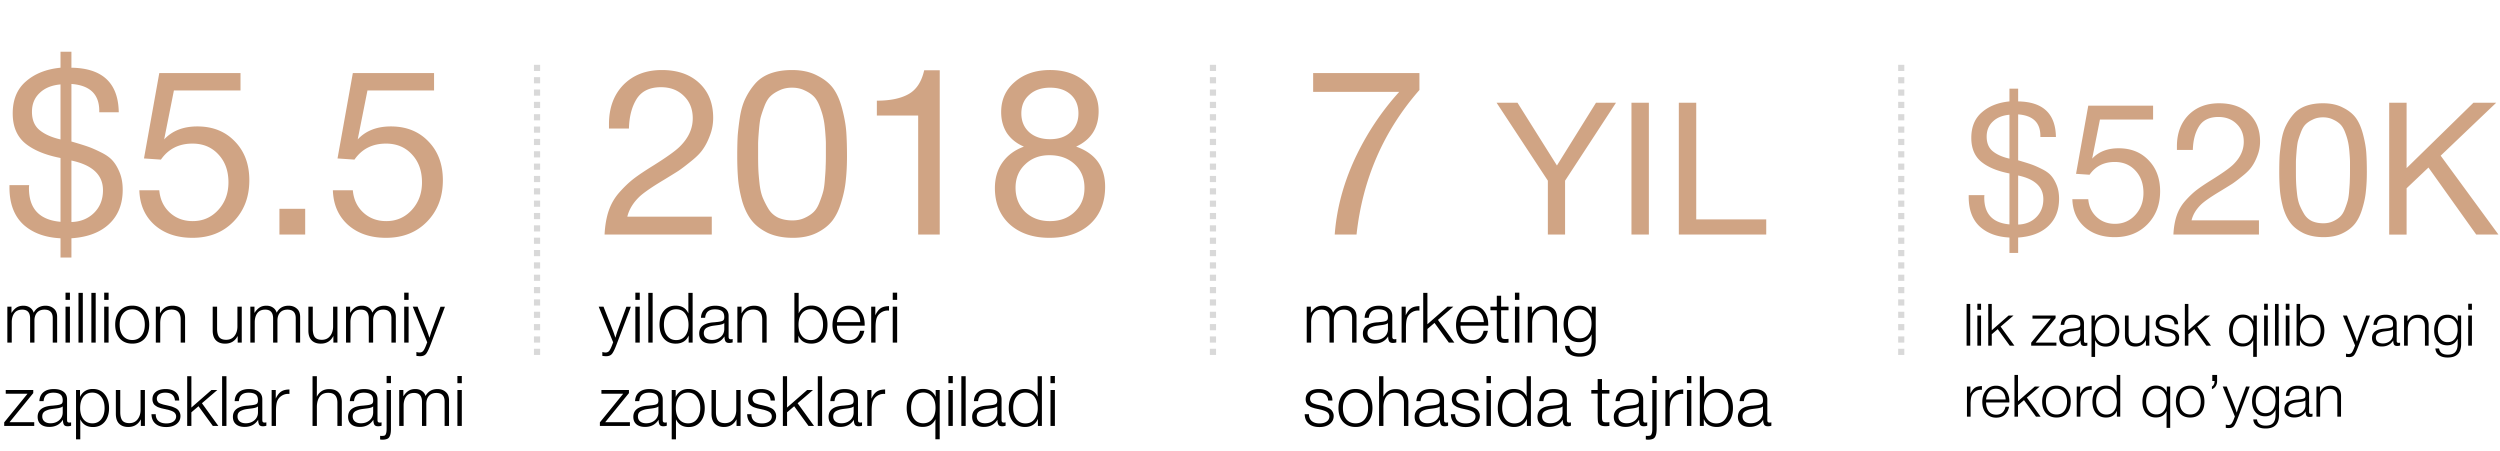 <?xml version="1.0" encoding="UTF-8"?> <svg xmlns="http://www.w3.org/2000/svg" width="810" height="146" fill="none"> <path d="M3.715 99.37v2.036c.498-.784 1.049-1.373 1.652-1.765.603-.392 1.343-.588 2.218-.588.844 0 1.553.204 2.126.61.589.393.989.944 1.2 1.653.8-1.509 2.089-2.263 3.869-2.263 1.056 0 1.938.31 2.647.928.724.603 1.086 1.508 1.086 2.715V111h-1.425v-7.919c0-1.841-.898-2.761-2.693-2.761-1.025 0-1.825.324-2.398.973-.558.634-.837 1.493-.837 2.579V111H9.757v-7.806c0-1.916-.853-2.874-2.557-2.874-1.132 0-1.984.377-2.557 1.131-.558.755-.837 1.735-.837 2.942V111H2.38V99.37h1.335Zm18.94-4.548v2.33h-1.426v-2.33h1.425Zm0 4.548V111h-1.426V99.37h1.425Zm4.176-4.48V111h-1.403V94.89h1.403Zm4.176 0V111h-1.403V94.89h1.403Zm4.176-.068v2.33h-1.425v-2.33h1.425Zm0 4.548V111h-1.425V99.37h1.425Zm7.684-.34c1.674 0 3.002.558 3.982 1.675.996 1.116 1.494 2.624 1.494 4.525 0 1.886-.49 3.379-1.471 4.48-.98 1.086-2.316 1.629-4.005 1.629-1.69 0-3.04-.55-4.05-1.651-.996-1.117-1.494-2.618-1.494-4.503 0-1.871.498-3.364 1.493-4.48 1.011-1.117 2.361-1.675 4.05-1.675Zm2.941 2.557c-.739-.905-1.727-1.358-2.964-1.358-1.237 0-2.225.453-2.964 1.358-.74.89-1.109 2.089-1.109 3.598 0 1.538.362 2.753 1.086 3.643.74.89 1.75 1.335 3.032 1.335 1.237 0 2.218-.445 2.942-1.335.724-.89 1.086-2.097 1.086-3.621 0-1.523-.37-2.73-1.109-3.62Zm6.011-2.217v2.194c.483-.859 1.041-1.493 1.675-1.9.648-.407 1.463-.611 2.444-.611 1.206 0 2.18.332 2.918.995.74.664 1.11 1.675 1.11 3.033V111H58.54v-7.467c0-2.157-.988-3.236-2.964-3.236-1.117 0-2.007.377-2.67 1.132-.664.739-.996 1.833-.996 3.281V111h-1.425V99.37h1.334Zm26.507 0V111h-1.313v-2.15c-.86 1.66-2.225 2.489-4.095 2.489-1.237 0-2.218-.354-2.942-1.063-.709-.724-1.063-1.78-1.063-3.168V99.37h1.425v7.127c0 1.207.219 2.112.656 2.715.453.589 1.215.883 2.286.883 1.131 0 2.021-.407 2.67-1.222.648-.83.973-1.855.973-3.077V99.37h1.403Zm4.12 0v2.036c.498-.784 1.049-1.373 1.652-1.765.603-.392 1.343-.588 2.217-.588.845 0 1.554.204 2.127.61.589.393.988.944 1.2 1.653.8-1.509 2.089-2.263 3.869-2.263 1.056 0 1.938.31 2.647.928.724.603 1.086 1.508 1.086 2.715V111H95.82v-7.919c0-1.841-.898-2.761-2.693-2.761-1.026 0-1.825.324-2.398.973-.558.634-.837 1.493-.837 2.579V111h-1.403v-7.806c0-1.916-.853-2.874-2.557-2.874-1.132 0-1.984.377-2.557 1.131-.558.755-.837 1.735-.837 2.942V111H81.11V99.37h1.335Zm26.881 0V111h-1.312v-2.15c-.86 1.66-2.225 2.489-4.095 2.489-1.237 0-2.218-.354-2.942-1.063-.709-.724-1.063-1.78-1.063-3.168V99.37h1.425v7.127c0 1.207.219 2.112.656 2.715.453.589 1.215.883 2.286.883 1.131 0 2.021-.407 2.67-1.222.648-.83.973-1.855.973-3.077V99.37h1.402Zm4.121 0v2.036c.498-.784 1.048-1.373 1.652-1.765.603-.392 1.342-.588 2.217-.588.845 0 1.554.204 2.127.61.589.393.988.944 1.199 1.653.8-1.509 2.09-2.263 3.87-2.263 1.056 0 1.938.31 2.647.928.724.603 1.086 1.508 1.086 2.715V111h-1.425v-7.919c0-1.841-.898-2.761-2.693-2.761-1.026 0-1.825.324-2.398.973-.559.634-.838 1.493-.838 2.579V111h-1.403v-7.806c0-1.916-.852-2.874-2.556-2.874-1.132 0-1.984.377-2.557 1.131-.558.755-.837 1.735-.837 2.942V111h-1.426V99.37h1.335Zm18.939-4.548v2.33h-1.425v-2.33h1.425Zm0 4.548V111h-1.425V99.37h1.425Zm11.779 0-4.571 12.06c-.573 1.539-1.071 2.587-1.493 3.145-.422.558-1.071.837-1.946.837-.377 0-.792-.037-1.244-.113v-1.244c.422.105.761.158 1.018.158.573 0 1.003-.211 1.29-.634.301-.422.641-1.153 1.018-2.194a.688.688 0 0 1 .045-.136.242.242 0 0 0 .045-.091l.046-.135a.904.904 0 0 0 .045-.114l-4.684-11.54h1.561l3.145 8.011c.121.316.355 1.003.702 2.059.392-1.282.626-2.022.701-2.218l2.874-7.851h1.448Zm-133.391 27v.995l-7.693 9.436h8.01V138h-9.73v-1.154l7.557-9.277H1.86v-1.199h8.916Zm12.261 10.476v1.086a3.414 3.414 0 0 1-1.131.181c-.619 0-1.026-.188-1.222-.566-.196-.377-.294-.897-.294-1.561-.98 1.554-2.444 2.331-4.39 2.331-1.191 0-2.127-.287-2.805-.86-.664-.573-.996-1.373-.996-2.399 0-2.096 1.44-3.296 4.322-3.597.15-.015.362-.03.633-.045.272-.031.468-.053.589-.068.135-.015.301-.031.497-.046.212-.03.362-.052.453-.068.105-.015.226-.037.362-.067.15-.031.264-.061.34-.091l.27-.09a4.21 4.21 0 0 0 .25-.136c.271-.181.407-.551.407-1.109 0-.92-.256-1.569-.77-1.946-.512-.377-1.266-.566-2.262-.566-.98 0-1.735.227-2.263.679-.512.438-.814 1.124-.905 2.059h-1.357c.06-1.252.497-2.217 1.312-2.896.815-.679 1.938-1.018 3.372-1.018 1.327 0 2.368.286 3.122.86.77.573 1.154 1.403 1.154 2.489v6.335c0 .302.008.521.023.656a.689.689 0 0 0 .18.363c.121.105.31.158.566.158.196 0 .377-.023.543-.068Zm-2.715-5.182c-.136.151-.362.279-.679.385a7.49 7.49 0 0 1-.837.204c-.256.045-.694.105-1.312.181-.151.015-.264.03-.34.045-.482.06-.882.128-1.199.204a6.634 6.634 0 0 0-1.063.384 1.987 1.987 0 0 0-.905.724c-.197.302-.295.679-.295 1.132 0 .679.242 1.222.724 1.629.483.392 1.132.588 1.946.588 1.101 0 2.037-.324 2.806-.973.77-.664 1.154-1.531 1.154-2.602v-1.901Zm5.602-5.294v2.24c.844-1.72 2.232-2.58 4.163-2.58 1.584 0 2.851.566 3.801 1.697.966 1.132 1.448 2.633 1.448 4.503 0 1.84-.475 3.326-1.425 4.458-.95 1.116-2.21 1.674-3.779 1.674-1.96 0-3.334-.837-4.118-2.512v6.494h-1.38V126.37h1.29Zm6.878 2.217c-.709-.92-1.674-1.38-2.896-1.38s-2.187.445-2.896 1.335c-.694.89-1.041 2.112-1.041 3.665 0 1.524.354 2.731 1.063 3.621.724.89 1.697 1.335 2.92 1.335 1.19 0 2.141-.445 2.85-1.335.724-.905 1.086-2.105 1.086-3.598 0-1.523-.362-2.738-1.086-3.643Zm14.147-2.217V138h-1.312v-2.15c-.86 1.66-2.225 2.489-4.096 2.489-1.237 0-2.217-.354-2.941-1.063-.71-.724-1.064-1.78-1.064-3.168v-7.738h1.426v7.127c0 1.207.218 2.112.656 2.715.453.589 1.214.883 2.285.883 1.132 0 2.022-.407 2.67-1.222.649-.83.973-1.855.973-3.077v-6.426h1.403Zm11.112 3.394h-1.38c-.136-1.69-1.184-2.535-3.145-2.535-.83 0-1.493.174-1.991.521-.483.347-.724.814-.724 1.403 0 .286.053.535.158.746.106.212.227.385.362.521.136.121.37.241.702.362.347.121.64.219.882.294.257.06.664.151 1.222.272.498.12.898.218 1.2.294.3.075.67.211 1.108.407.453.181.807.385 1.063.611.257.211.476.505.657.882.196.362.294.777.294 1.245 0 1.071-.43 1.938-1.29 2.602-.845.649-1.953.973-3.326.973-1.493 0-2.655-.362-3.485-1.086-.83-.724-1.26-1.75-1.29-3.077h1.38c0 .965.303 1.704.906 2.217.603.513 1.448.769 2.534.769.95 0 1.712-.203 2.285-.611.589-.422.883-.972.883-1.651 0-.362-.098-.679-.294-.951a1.815 1.815 0 0 0-.747-.633 5.053 5.053 0 0 0-.95-.385 8.289 8.289 0 0 0-.973-.271 1.425 1.425 0 0 1-.227-.046c-.105-.03-.346-.083-.724-.158a23.189 23.189 0 0 0-.791-.181c-.151-.045-.393-.121-.725-.226-.331-.106-.573-.204-.724-.294-.15-.091-.347-.219-.588-.385-.226-.166-.4-.34-.52-.521a4.832 4.832 0 0 1-.295-.678 3.047 3.047 0 0 1-.113-.86c0-1.011.377-1.81 1.132-2.399.769-.588 1.817-.882 3.145-.882 1.327 0 2.39.317 3.19.95.8.634 1.2 1.554 1.2 2.761Zm12.342-3.394-4.978 4.276L70.742 138h-1.788l-4.638-6.381-2.308 1.969V138H60.65v-16.111h1.358v10.16l6.494-5.679h1.9Zm2.965-4.481V138h-1.403v-16.111h1.403Zm12.932 14.957v1.086a3.413 3.413 0 0 1-1.13.181c-.62 0-1.027-.188-1.223-.566-.196-.377-.294-.897-.294-1.561-.98 1.554-2.444 2.331-4.39 2.331-1.191 0-2.127-.287-2.805-.86-.664-.573-.996-1.373-.996-2.399 0-2.096 1.44-3.296 4.322-3.597.15-.015.362-.03.633-.045.272-.031.468-.053.589-.068.136-.015.302-.031.498-.046.21-.03.362-.052.452-.068.106-.015.226-.037.362-.067a2.17 2.17 0 0 0 .34-.091l.271-.09a4.21 4.21 0 0 0 .249-.136c.271-.181.407-.551.407-1.109 0-.92-.256-1.569-.77-1.946-.512-.377-1.266-.566-2.262-.566-.98 0-1.735.227-2.263.679-.512.438-.814 1.124-.905 2.059h-1.357c.06-1.252.498-2.217 1.312-2.896.815-.679 1.939-1.018 3.372-1.018 1.327 0 2.368.286 3.122.86.77.573 1.154 1.403 1.154 2.489v6.335c0 .302.008.521.023.656a.689.689 0 0 0 .18.363c.121.105.31.158.567.158.196 0 .377-.023.542-.068Zm-2.715-5.182c-.136.151-.362.279-.678.385a7.49 7.49 0 0 1-.838.204c-.256.045-.694.105-1.312.181-.151.015-.264.03-.34.045-.482.06-.882.128-1.199.204a6.63 6.63 0 0 0-1.063.384 1.987 1.987 0 0 0-.905.724c-.196.302-.294.679-.294 1.132 0 .679.24 1.222.724 1.629.482.392 1.13.588 1.945.588 1.102 0 2.037-.324 2.806-.973.77-.664 1.154-1.531 1.154-2.602v-1.901Zm10.195-5.475v1.448h-.226a.978.978 0 0 0-.159-.023c-.875 0-1.659.257-2.353.769a3.559 3.559 0 0 0-1.358 1.992c-.18.709-.271 1.667-.271 2.873V138h-1.403v-11.63h1.335v2.783c.498-1.071 1.071-1.825 1.72-2.263.648-.452 1.554-.686 2.715-.701Zm8.887-4.3c0 3.862-.008 6.087-.023 6.675.83-1.659 2.172-2.489 4.028-2.489 1.342 0 2.353.37 3.032 1.109.694.724 1.041 1.765 1.041 3.123V138h-1.426v-7.512c0-2.142-.995-3.213-2.987-3.213-1.252 0-2.179.43-2.783 1.289-.588.845-.882 1.946-.882 3.304V138h-1.403v-16.111h1.403Zm20.955 14.957v1.086a3.413 3.413 0 0 1-1.131.181c-.619 0-1.026-.188-1.222-.566-.196-.377-.294-.897-.294-1.561-.981 1.554-2.444 2.331-4.39 2.331-1.192 0-2.127-.287-2.806-.86-.663-.573-.995-1.373-.995-2.399 0-2.096 1.44-3.296 4.321-3.597.151-.015.362-.03.634-.045.272-.031.468-.053.588-.068.136-.015.302-.031.498-.046.211-.03.362-.052.453-.068a4.94 4.94 0 0 0 .362-.067c.151-.031.264-.061.339-.091l.272-.09c.09-.046.173-.091.248-.136.272-.181.408-.551.408-1.109 0-.92-.257-1.569-.77-1.946-.512-.377-1.267-.566-2.262-.566-.981 0-1.735.227-2.263.679-.513.438-.815 1.124-.905 2.059h-1.358c.061-1.252.498-2.217 1.313-2.896.814-.679 1.938-1.018 3.371-1.018 1.328 0 2.368.286 3.123.86.769.573 1.154 1.403 1.154 2.489v6.335c0 .302.007.521.022.656a.692.692 0 0 0 .181.363c.121.105.31.158.566.158.196 0 .377-.023.543-.068Zm-2.715-5.182c-.136.151-.362.279-.679.385a7.525 7.525 0 0 1-.837.204c-.257.045-.694.105-1.313.181-.15.015-.264.03-.339.045-.483.06-.882.128-1.199.204a6.651 6.651 0 0 0-1.064.384 1.986 1.986 0 0 0-.905.724c-.196.302-.294.679-.294 1.132 0 .679.241 1.222.724 1.629.483.392 1.131.588 1.946.588 1.101 0 2.036-.324 2.806-.973.769-.664 1.154-1.531 1.154-2.602v-1.901Zm5.76-5.294v12.399c0 .649-.031 1.162-.091 1.539a3.359 3.359 0 0 1-.339 1.109 1.445 1.445 0 0 1-.837.792c-.393.166-.906.249-1.539.249-.151 0-.385-.023-.702-.068v-1.177c.166.015.347.023.543.023.408 0 .702-.038.883-.113.196-.061.354-.264.475-.611.136-.347.204-.883.204-1.607V126.37h1.403Zm0-4.571v2.331h-1.403v-2.331h1.403Zm4.018 4.571v2.036c.497-.784 1.048-1.373 1.651-1.765.604-.392 1.343-.588 2.218-.588.845 0 1.554.204 2.127.611.588.392.988.943 1.199 1.652.799-1.509 2.089-2.263 3.869-2.263 1.056 0 1.939.309 2.648.928.724.603 1.086 1.508 1.086 2.715V138h-1.426v-7.919c0-1.841-.897-2.761-2.692-2.761-1.026 0-1.826.324-2.399.973-.558.634-.837 1.493-.837 2.579V138h-1.403v-7.806c0-1.916-.852-2.874-2.557-2.874-1.131 0-1.984.377-2.557 1.131-.558.755-.837 1.735-.837 2.942V138h-1.425v-11.63h1.335Zm18.939-4.548v2.33h-1.426v-2.33h1.426Zm0 4.548V138h-1.426v-11.63h1.426ZM204.408 99.37l-4.57 12.06c-.573 1.539-1.071 2.587-1.494 3.145-.422.558-1.071.837-1.946.837-.377 0-.791-.037-1.244-.113v-1.244c.422.105.762.158 1.018.158.573 0 1.003-.211 1.29-.634.302-.422.641-1.153 1.018-2.194a.688.688 0 0 1 .045-.136.227.227 0 0 0 .046-.091l.045-.135a.904.904 0 0 0 .045-.114l-4.684-11.54h1.562l3.145 8.011c.12.316.354 1.003.701 2.059.392-1.282.626-2.022.702-2.218l2.873-7.851h1.448Zm2.872-4.548v2.33h-1.426v-2.33h1.426Zm0 4.548V111h-1.426V99.37h1.426Zm4.176-4.48V111h-1.403V94.89h1.403Zm12.956 0V111h-1.29v-2.285c-.347.859-.89 1.516-1.629 1.968-.724.438-1.577.656-2.557.656-1.614 0-2.896-.55-3.847-1.651-.935-1.117-1.403-2.618-1.403-4.503 0-1.871.468-3.364 1.403-4.48.951-1.117 2.218-1.675 3.802-1.675 2.021 0 3.401.837 4.14 2.512v-6.653h1.381Zm-5.363 5.317c-1.192 0-2.15.452-2.874 1.357-.709.89-1.063 2.09-1.063 3.598 0 1.539.354 2.761 1.063 3.666.724.905 1.69 1.357 2.897 1.357 1.237 0 2.209-.445 2.918-1.335.725-.89 1.087-2.111 1.087-3.665 0-1.388-.34-2.565-1.019-3.53-.678-.965-1.682-1.448-3.009-1.448Zm18.333 9.639v1.086a3.413 3.413 0 0 1-1.131.181c-.619 0-1.026-.188-1.222-.566-.196-.377-.295-.897-.295-1.561-.98 1.554-2.443 2.331-4.389 2.331-1.192 0-2.127-.287-2.806-.86-.664-.573-.996-1.373-.996-2.399 0-2.096 1.441-3.296 4.322-3.597.151-.015.362-.03.634-.045.271-.031.467-.053.588-.068.136-.015.302-.031.498-.046.211-.03.362-.052.452-.068.106-.015.227-.037.362-.067.151-.031.264-.061.34-.091l.271-.09c.091-.046.174-.091.249-.136.272-.181.408-.551.408-1.109 0-.92-.257-1.569-.77-1.946s-1.267-.566-2.262-.566c-.981 0-1.735.227-2.263.679-.513.438-.815 1.124-.905 2.059h-1.358c.06-1.252.498-2.217 1.313-2.896.814-.679 1.938-1.018 3.371-1.018 1.327 0 2.368.287 3.123.86.769.573 1.154 1.403 1.154 2.489v6.335c0 .302.007.521.022.656a.692.692 0 0 0 .181.363c.121.105.309.158.566.158.196 0 .377-.023.543-.068Zm-2.715-5.182c-.136.151-.362.279-.679.385a7.525 7.525 0 0 1-.837.204c-.257.045-.694.105-1.313.181-.151.015-.264.03-.339.045-.483.06-.883.128-1.199.204a6.617 6.617 0 0 0-1.064.384 1.986 1.986 0 0 0-.905.724c-.196.302-.294.679-.294 1.132 0 .679.241 1.222.724 1.629.483.392 1.131.588 1.946.588 1.101 0 2.036-.324 2.806-.973.769-.664 1.154-1.531 1.154-2.602v-1.901Zm5.578-5.294v2.194c.483-.859 1.041-1.493 1.675-1.9.648-.407 1.463-.611 2.444-.611 1.206 0 2.179.332 2.918.995.74.664 1.109 1.675 1.109 3.033V111h-1.425v-7.467c0-2.157-.988-3.236-2.964-3.236-1.117 0-2.007.377-2.67 1.132-.664.739-.996 1.833-.996 3.281V111h-1.426V99.37h1.335Zm18.519-4.48v6.674c.347-.814.883-1.44 1.607-1.878.739-.452 1.584-.678 2.534-.678 1.584 0 2.843.558 3.779 1.674.95 1.116 1.425 2.61 1.425 4.48 0 1.901-.475 3.409-1.425 4.526-.951 1.101-2.233 1.651-3.847 1.651-.996 0-1.855-.218-2.579-.656-.725-.452-1.252-1.101-1.584-1.946V111h-1.29V94.89h1.38Zm3.937 5.317c-1.222 0-2.195.452-2.919 1.357-.709.89-1.063 2.097-1.063 3.621 0 1.523.362 2.738 1.086 3.643.724.905 1.697 1.357 2.919 1.357 1.192 0 2.142-.452 2.851-1.357.724-.905 1.086-2.12 1.086-3.643 0-1.524-.362-2.731-1.086-3.621-.709-.905-1.667-1.357-2.874-1.357Zm17.338 6.969c-.257 1.312-.815 2.346-1.675 3.1-.86.739-1.961 1.109-3.303 1.109-1.614 0-2.912-.551-3.892-1.652-.966-1.101-1.448-2.572-1.448-4.412 0-1.841.49-3.342 1.47-4.503.996-1.177 2.278-1.765 3.847-1.765 1.644 0 2.904.58 3.779 1.742.89 1.162 1.335 2.602 1.335 4.322v.407h-8.983c0 1.343.324 2.467.973 3.372.663.89 1.652 1.335 2.964 1.335 1.916 0 3.1-1.019 3.552-3.055h1.381Zm-1.313-2.806c-.075-1.297-.445-2.308-1.108-3.032-.664-.739-1.539-1.109-2.625-1.109-1.177 0-2.074.385-2.693 1.154-.603.77-.98 1.765-1.131 2.987h7.557Zm9.313-5.181v1.448h-.227a.97.97 0 0 0-.158-.023c-.875 0-1.659.257-2.353.769a3.557 3.557 0 0 0-1.358 1.992c-.181.709-.271 1.667-.271 2.873V111h-1.403V99.37h1.335v2.783c.497-1.071 1.071-1.825 1.719-2.263.649-.453 1.554-.686 2.716-.701Zm2.634-4.367v2.33h-1.425v-2.33h1.425Zm0 4.548V111h-1.425V99.37h1.425Zm-86.898 27v.995l-7.693 9.436h8.01V138h-9.73v-1.154l7.557-9.277h-7.059v-1.199h8.915Zm12.261 10.476v1.086a3.413 3.413 0 0 1-1.131.181c-.618 0-1.026-.188-1.222-.566-.196-.377-.294-.897-.294-1.561-.981 1.554-2.444 2.331-4.39 2.331-1.191 0-2.127-.287-2.805-.86-.664-.573-.996-1.373-.996-2.399 0-2.096 1.441-3.296 4.322-3.597.151-.015.362-.03.633-.045.272-.031.468-.053.589-.068.135-.015.301-.031.497-.046.212-.03.362-.052.453-.068.106-.015.226-.037.362-.067.151-.031.264-.061.339-.091l.272-.09c.09-.046.173-.091.249-.136.271-.181.407-.551.407-1.109 0-.92-.256-1.569-.769-1.946s-1.267-.566-2.263-.566c-.98 0-1.735.227-2.263.679-.513.438-.814 1.124-.905 2.059h-1.357c.06-1.252.497-2.217 1.312-2.896.815-.679 1.938-1.018 3.371-1.018 1.328 0 2.369.286 3.123.86.769.573 1.154 1.403 1.154 2.489v6.335c0 .302.008.521.023.656a.685.685 0 0 0 .181.363c.12.105.309.158.565.158.196 0 .377-.023.543-.068Zm-2.715-5.182c-.136.151-.362.279-.679.385a7.42 7.42 0 0 1-.837.204 29.85 29.85 0 0 1-1.312.181 3.88 3.88 0 0 0-.34.045c-.482.06-.882.128-1.199.204a6.61 6.61 0 0 0-1.063.384 1.981 1.981 0 0 0-.905.724c-.197.302-.295.679-.295 1.132 0 .679.242 1.222.724 1.629.483.392 1.132.588 1.946.588 1.102 0 2.037-.324 2.806-.973.769-.664 1.154-1.531 1.154-2.602v-1.901Zm5.602-5.294v2.24c.844-1.72 2.232-2.58 4.163-2.58 1.584 0 2.851.566 3.801 1.697.966 1.132 1.448 2.633 1.448 4.503 0 1.84-.475 3.326-1.425 4.458-.95 1.116-2.21 1.674-3.779 1.674-1.961 0-3.334-.837-4.118-2.512v6.494h-1.38V126.37h1.29Zm6.878 2.217c-.709-.92-1.674-1.38-2.896-1.38s-2.187.445-2.896 1.335c-.694.89-1.041 2.112-1.041 3.665 0 1.524.354 2.731 1.063 3.621.724.89 1.697 1.335 2.919 1.335 1.192 0 2.142-.445 2.851-1.335.724-.905 1.086-2.105 1.086-3.598 0-1.523-.362-2.738-1.086-3.643Zm14.147-2.217V138h-1.312v-2.15c-.86 1.66-2.225 2.489-4.096 2.489-1.237 0-2.217-.354-2.941-1.063-.709-.724-1.064-1.78-1.064-3.168v-7.738h1.426v7.127c0 1.207.218 2.112.656 2.715.452.589 1.214.883 2.285.883 1.132 0 2.022-.407 2.67-1.222.649-.83.973-1.855.973-3.077v-6.426h1.403Zm11.113 3.394h-1.381c-.136-1.69-1.184-2.535-3.145-2.535-.83 0-1.493.174-1.991.521-.483.347-.724.814-.724 1.403 0 .286.053.535.158.746.106.212.226.385.362.521.136.121.37.241.702.362.347.121.641.219.882.294.257.06.664.151 1.222.272.498.12.898.218 1.199.294.302.075.672.211 1.109.407.453.181.807.385 1.063.611.257.211.476.505.657.882.196.362.294.777.294 1.245 0 1.071-.43 1.938-1.29 2.602-.845.649-1.953.973-3.326.973-1.494 0-2.655-.362-3.485-1.086-.829-.724-1.259-1.75-1.289-3.077h1.38c0 .965.301 1.704.905 2.217.603.513 1.448.769 2.534.769.95 0 1.712-.203 2.285-.611.589-.422.883-.972.883-1.651 0-.362-.098-.679-.294-.951a1.814 1.814 0 0 0-.747-.633 5.05 5.05 0 0 0-.95-.385 8.301 8.301 0 0 0-.973-.271 1.449 1.449 0 0 1-.227-.046 11.85 11.85 0 0 0-.724-.158 23.01 23.01 0 0 0-.792-.181c-.15-.045-.392-.121-.724-.226-.331-.106-.573-.204-.724-.294a12.06 12.06 0 0 1-.588-.385c-.226-.166-.4-.34-.52-.521a4.83 4.83 0 0 1-.295-.678 3.062 3.062 0 0 1-.113-.86c0-1.011.377-1.81 1.132-2.399.769-.588 1.817-.882 3.145-.882 1.327 0 2.391.317 3.19.95.8.634 1.2 1.554 1.2 2.761Zm12.341-3.394-4.978 4.276 5.318 7.354h-1.788l-4.638-6.381-2.308 1.969V138h-1.358v-16.111h1.358v10.16l6.494-5.679h1.9Zm2.965-4.481V138h-1.403v-16.111h1.403Zm12.933 14.957v1.086a3.419 3.419 0 0 1-1.132.181c-.618 0-1.026-.188-1.222-.566-.196-.377-.294-.897-.294-1.561-.98 1.554-2.444 2.331-4.39 2.331-1.191 0-2.126-.287-2.805-.86-.664-.573-.996-1.373-.996-2.399 0-2.096 1.441-3.296 4.322-3.597.151-.015.362-.03.633-.045.272-.031.468-.053.589-.068.136-.015.301-.031.498-.046.211-.03.362-.052.452-.068.106-.015.226-.037.362-.067.151-.031.264-.061.34-.091l.271-.09c.091-.046.174-.091.249-.136.272-.181.407-.551.407-1.109 0-.92-.256-1.569-.769-1.946s-1.267-.566-2.263-.566c-.98 0-1.735.227-2.262.679-.513.438-.815 1.124-.906 2.059h-1.357c.06-1.252.498-2.217 1.312-2.896.815-.679 1.939-1.018 3.372-1.018 1.327 0 2.368.286 3.122.86.769.573 1.154 1.403 1.154 2.489v6.335c0 .302.008.521.023.656a.685.685 0 0 0 .181.363c.12.105.309.158.565.158.197 0 .378-.023.544-.068Zm-2.716-5.182c-.135.151-.362.279-.679.385a7.42 7.42 0 0 1-.837.204 29.85 29.85 0 0 1-1.312.181 3.88 3.88 0 0 0-.34.045c-.482.06-.882.128-1.199.204a6.645 6.645 0 0 0-1.063.384 1.986 1.986 0 0 0-.905.724c-.196.302-.294.679-.294 1.132 0 .679.241 1.222.724 1.629.482.392 1.131.588 1.946.588 1.101 0 2.036-.324 2.805-.973.77-.664 1.154-1.531 1.154-2.602v-1.901Zm10.195-5.475v1.448h-.226a.977.977 0 0 0-.159-.023c-.875 0-1.659.257-2.353.769a3.555 3.555 0 0 0-1.357 1.992c-.181.709-.272 1.667-.272 2.873V138h-1.403v-11.63h1.335v2.783c.498-1.071 1.071-1.825 1.72-2.263.648-.452 1.554-.686 2.715-.701Zm17.689.181v15.952h-1.403c0-3.093.007-5.257.023-6.494-.785 1.659-2.173 2.489-4.164 2.489-1.584 0-2.843-.543-3.779-1.629-.92-1.102-1.38-2.587-1.38-4.458 0-1.901.475-3.409 1.426-4.525.965-1.132 2.255-1.697 3.869-1.697 1.931 0 3.296.859 4.095 2.579v-2.217h1.313Zm-5.318.814c-1.206 0-2.172.453-2.896 1.358-.709.905-1.063 2.134-1.063 3.688 0 1.509.354 2.708 1.063 3.598.709.875 1.667 1.312 2.874 1.312 1.222 0 2.187-.445 2.896-1.335.724-.905 1.086-2.127 1.086-3.665 0-1.539-.354-2.746-1.063-3.621-.694-.89-1.66-1.335-2.897-1.335Zm9.554-5.362v2.33h-1.425v-2.33h1.425Zm0 4.548V138h-1.425v-11.63h1.425Zm4.176-4.481V138h-1.403v-16.111h1.403Zm12.933 14.957v1.086a3.413 3.413 0 0 1-1.131.181c-.619 0-1.026-.188-1.222-.566-.196-.377-.294-.897-.294-1.561-.981 1.554-2.444 2.331-4.39 2.331-1.191 0-2.127-.287-2.805-.86-.664-.573-.996-1.373-.996-2.399 0-2.096 1.441-3.296 4.322-3.597.151-.015.362-.03.633-.045.272-.031.468-.053.589-.068.135-.015.301-.031.497-.046.212-.03.362-.052.453-.068a4.94 4.94 0 0 0 .362-.067c.151-.031.264-.061.339-.091l.272-.09c.09-.046.173-.091.249-.136.271-.181.407-.551.407-1.109 0-.92-.256-1.569-.769-1.946s-1.267-.566-2.263-.566c-.98 0-1.735.227-2.263.679-.513.438-.814 1.124-.905 2.059h-1.357c.06-1.252.497-2.217 1.312-2.896.815-.679 1.938-1.018 3.371-1.018 1.328 0 2.369.286 3.123.86.769.573 1.154 1.403 1.154 2.489v6.335c0 .302.007.521.023.656a.685.685 0 0 0 .181.363c.12.105.309.158.565.158.196 0 .377-.023.543-.068Zm-2.715-5.182c-.136.151-.362.279-.679.385a7.472 7.472 0 0 1-.837.204 29.85 29.85 0 0 1-1.312.181 3.88 3.88 0 0 0-.34.045c-.482.06-.882.128-1.199.204a6.61 6.61 0 0 0-1.063.384 1.99 1.99 0 0 0-.906.724c-.196.302-.294.679-.294 1.132 0 .679.242 1.222.724 1.629.483.392 1.132.588 1.946.588 1.101 0 2.037-.324 2.806-.973.769-.664 1.154-1.531 1.154-2.602v-1.901Zm14.471-9.775V138h-1.289v-2.285c-.347.859-.89 1.516-1.63 1.968-.724.438-1.576.656-2.556.656-1.614 0-2.897-.55-3.847-1.651-.935-1.117-1.403-2.618-1.403-4.503 0-1.871.468-3.364 1.403-4.48.95-1.117 2.217-1.675 3.801-1.675 2.022 0 3.402.837 4.141 2.512v-6.653h1.38Zm-5.362 5.318c-1.192 0-2.15.452-2.874 1.357-.709.89-1.063 2.09-1.063 3.598 0 1.539.354 2.761 1.063 3.666.724.905 1.69 1.357 2.896 1.357 1.237 0 2.21-.445 2.919-1.335.724-.89 1.086-2.111 1.086-3.665 0-1.388-.339-2.565-1.018-3.53-.679-.965-1.682-1.448-3.009-1.448Zm9.576-5.385v2.33h-1.426v-2.33h1.426Zm0 4.548V138h-1.426v-11.63h1.426ZM424.715 99.37v2.036c.498-.784 1.049-1.373 1.652-1.765.603-.392 1.343-.588 2.217-.588.845 0 1.554.204 2.127.61.589.393.988.944 1.2 1.653.799-1.509 2.089-2.263 3.869-2.263 1.056 0 1.938.31 2.647.928.724.603 1.086 1.508 1.086 2.715V111h-1.425v-7.919c0-1.841-.898-2.761-2.693-2.761-1.025 0-1.825.324-2.398.973-.558.634-.837 1.493-.837 2.579V111h-1.403v-7.806c0-1.916-.853-2.874-2.557-2.874-1.132 0-1.984.377-2.557 1.131-.558.755-.837 1.735-.837 2.942V111h-1.426V99.37h1.335Zm27.696 10.476v1.086a3.413 3.413 0 0 1-1.131.181c-.619 0-1.026-.188-1.222-.566-.196-.377-.294-.897-.294-1.561-.981 1.554-2.444 2.331-4.39 2.331-1.192 0-2.127-.287-2.806-.86-.663-.573-.995-1.373-.995-2.399 0-2.096 1.44-3.296 4.321-3.597.151-.015.362-.03.634-.045.272-.031.468-.053.588-.068.136-.015.302-.031.498-.046.211-.03.362-.052.453-.068a4.94 4.94 0 0 0 .362-.067c.151-.031.264-.061.339-.091l.272-.09c.09-.046.173-.091.249-.136.271-.181.407-.551.407-1.109 0-.92-.257-1.569-.77-1.946-.512-.377-1.267-.566-2.262-.566-.981 0-1.735.227-2.263.679-.513.438-.815 1.124-.905 2.059h-1.358c.061-1.252.498-2.217 1.313-2.896.814-.679 1.938-1.018 3.371-1.018 1.328 0 2.368.287 3.123.86.769.573 1.154 1.403 1.154 2.489v6.335c0 .302.007.521.022.656a.692.692 0 0 0 .181.363c.121.105.31.158.566.158.196 0 .377-.023.543-.068Zm-2.715-5.182c-.136.151-.362.279-.679.385a7.525 7.525 0 0 1-.837.204c-.257.045-.694.105-1.313.181-.15.015-.264.03-.339.045-.483.06-.882.128-1.199.204a6.651 6.651 0 0 0-1.064.384 1.986 1.986 0 0 0-.905.724c-.196.302-.294.679-.294 1.132 0 .679.241 1.222.724 1.629.483.392 1.131.588 1.946.588 1.101 0 2.036-.324 2.806-.973.769-.664 1.154-1.531 1.154-2.602v-1.901Zm10.195-5.475v1.448h-.227a.97.97 0 0 0-.158-.023c-.875 0-1.659.257-2.353.769a3.557 3.557 0 0 0-1.358 1.992c-.181.709-.271 1.667-.271 2.873V111h-1.403V99.37h1.335v2.783c.497-1.071 1.071-1.825 1.719-2.263.649-.453 1.554-.686 2.716-.701Zm10.983.18-4.978 4.277 5.318 7.354h-1.788l-4.638-6.381-2.308 1.969V111h-1.358V94.89h1.358v10.159l6.494-5.68h1.9Zm11.201 7.807c-.257 1.312-.815 2.346-1.675 3.1-.859.739-1.961 1.109-3.303 1.109-1.614 0-2.911-.551-3.892-1.652-.965-1.101-1.448-2.572-1.448-4.412 0-1.841.49-3.342 1.471-4.503.995-1.177 2.277-1.765 3.846-1.765 1.645 0 2.904.58 3.779 1.742.89 1.162 1.335 2.602 1.335 4.322v.407h-8.983c0 1.343.324 2.467.973 3.372.664.89 1.652 1.335 2.964 1.335 1.916 0 3.1-1.019 3.553-3.055h1.38Zm-1.313-2.806c-.075-1.297-.445-2.308-1.108-3.032-.664-.739-1.539-1.109-2.625-1.109-1.177 0-2.074.385-2.693 1.154-.603.77-.98 1.765-1.131 2.987h7.557Zm8-5v1.154h-2.398v7.376c0 .392.007.671.023.837.015.151.06.34.135.566a.754.754 0 0 0 .453.43c.211.075.498.113.86.113.211 0 .52-.023.927-.068V111c-.467.06-.882.091-1.244.091-1.403 0-2.21-.445-2.421-1.335-.091-.378-.136-1.23-.136-2.557v-6.675h-2.059V99.37h2.059v-3.553h1.403v3.553h2.398Zm3.505-4.548v2.33h-1.425v-2.33h1.425Zm0 4.548V111h-1.425V99.37h1.425Zm4.063 0v2.194c.483-.859 1.041-1.493 1.675-1.9.649-.407 1.463-.611 2.444-.611 1.206 0 2.179.332 2.919.995.739.664 1.108 1.675 1.108 3.033V111h-1.425v-7.467c0-2.157-.988-3.236-2.964-3.236-1.117 0-2.007.377-2.67 1.132-.664.739-.996 1.833-.996 3.281V111h-1.426V99.37h1.335Zm20.684 0v10.996c0 3.47-1.735 5.205-5.204 5.205-1.418 0-2.542-.31-3.372-.928-.829-.603-1.282-1.463-1.357-2.58h1.425c.227 1.599 1.35 2.399 3.372 2.399 1.373 0 2.345-.355 2.919-1.064.588-.709.882-1.757.882-3.145v-1.946c-.784 1.705-2.127 2.557-4.027 2.557-1.539 0-2.769-.52-3.689-1.561-.905-1.056-1.357-2.459-1.357-4.209 0-1.825.467-3.288 1.403-4.389.95-1.102 2.202-1.652 3.756-1.652 1.84 0 3.16.837 3.959 2.511V99.37h1.29Zm-2.398 2.149c-.694-.829-1.622-1.244-2.783-1.244-1.162 0-2.09.422-2.784 1.267-.678.845-1.018 1.991-1.018 3.439 0 1.418.34 2.55 1.018 3.394.679.845 1.592 1.267 2.738 1.267 1.192 0 2.135-.43 2.829-1.289.694-.875 1.041-2.052 1.041-3.53 0-1.388-.347-2.489-1.041-3.304Zm-82.909 28.245h-1.38c-.136-1.69-1.184-2.535-3.145-2.535-.83 0-1.494.174-1.992.521-.482.347-.724.814-.724 1.403 0 .286.053.535.159.746.105.212.226.385.362.521.136.121.369.241.701.362.347.121.641.219.883.294.256.06.663.151 1.222.272.497.12.897.218 1.199.294.301.075.671.211 1.109.407.452.181.807.385 1.063.611.256.211.475.505.656.882.196.362.294.777.294 1.245 0 1.071-.43 1.938-1.289 2.602-.845.649-1.954.973-3.327.973-1.493 0-2.655-.362-3.484-1.086-.83-.724-1.26-1.75-1.29-3.077h1.38c0 .965.302 1.704.905 2.217.604.513 1.449.769 2.535.769.95 0 1.712-.203 2.285-.611.588-.422.882-.972.882-1.651 0-.362-.098-.679-.294-.951a1.817 1.817 0 0 0-.746-.633 5.058 5.058 0 0 0-.951-.385 8.247 8.247 0 0 0-.973-.271 1.43 1.43 0 0 1-.226-.046 12.23 12.23 0 0 0-.724-.158 23.01 23.01 0 0 0-.792-.181 55.354 55.354 0 0 1-.724-.226c-.332-.106-.573-.204-.724-.294a12.06 12.06 0 0 1-.588-.385c-.227-.166-.4-.34-.521-.521a4.832 4.832 0 0 1-.294-.678 3.062 3.062 0 0 1-.113-.86c0-1.011.377-1.81 1.131-2.399.77-.588 1.818-.882 3.145-.882 1.328 0 2.391.317 3.191.95.799.634 1.199 1.554 1.199 2.761Zm7.5-3.734c1.674 0 3.002.558 3.982 1.675.996 1.116 1.493 2.624 1.493 4.525 0 1.886-.49 3.379-1.47 4.48-.981 1.086-2.316 1.629-4.005 1.629-1.69 0-3.04-.55-4.051-1.651-.995-1.117-1.493-2.618-1.493-4.503 0-1.871.498-3.364 1.493-4.48 1.011-1.117 2.361-1.675 4.051-1.675Zm2.941 2.557c-.739-.905-1.727-1.358-2.964-1.358-1.237 0-2.225.453-2.964 1.358-.739.89-1.109 2.089-1.109 3.598 0 1.538.362 2.753 1.086 3.643.739.89 1.75 1.335 3.032 1.335 1.237 0 2.218-.445 2.942-1.335.724-.89 1.086-2.097 1.086-3.621 0-1.523-.37-2.73-1.109-3.62Zm6.079-6.698c0 3.862-.007 6.087-.022 6.675.829-1.659 2.172-2.489 4.027-2.489 1.343 0 2.354.37 3.032 1.109.694.724 1.041 1.765 1.041 3.123V138h-1.425v-7.512c0-2.142-.996-3.213-2.987-3.213-1.252 0-2.18.43-2.783 1.289-.589.845-.883 1.946-.883 3.304V138h-1.403v-16.111h1.403Zm20.956 14.957v1.086a3.419 3.419 0 0 1-1.132.181c-.618 0-1.026-.188-1.222-.566-.196-.377-.294-.897-.294-1.561-.98 1.554-2.444 2.331-4.39 2.331-1.191 0-2.126-.287-2.805-.86-.664-.573-.996-1.373-.996-2.399 0-2.096 1.441-3.296 4.322-3.597.151-.015.362-.03.633-.045.272-.031.468-.053.589-.068.136-.015.301-.031.498-.046.211-.03.362-.052.452-.068.106-.015.226-.037.362-.067.151-.031.264-.061.34-.091l.271-.09c.091-.046.174-.091.249-.136.272-.181.407-.551.407-1.109 0-.92-.256-1.569-.769-1.946s-1.267-.566-2.263-.566c-.98 0-1.735.227-2.262.679-.513.438-.815 1.124-.906 2.059h-1.357c.06-1.252.498-2.217 1.312-2.896.815-.679 1.939-1.018 3.372-1.018 1.327 0 2.368.286 3.122.86.769.573 1.154 1.403 1.154 2.489v6.335c0 .302.008.521.023.656a.685.685 0 0 0 .181.363c.12.105.309.158.565.158.197 0 .378-.023.544-.068Zm-2.716-5.182c-.135.151-.362.279-.679.385a7.42 7.42 0 0 1-.837.204 29.85 29.85 0 0 1-1.312.181 3.88 3.88 0 0 0-.34.045c-.482.06-.882.128-1.199.204a6.645 6.645 0 0 0-1.063.384 1.986 1.986 0 0 0-.905.724c-.196.302-.294.679-.294 1.132 0 .679.241 1.222.724 1.629.482.392 1.131.588 1.946.588 1.101 0 2.036-.324 2.805-.973.77-.664 1.154-1.531 1.154-2.602v-1.901Zm12.594-1.9h-1.381c-.136-1.69-1.184-2.535-3.145-2.535-.83 0-1.493.174-1.991.521-.483.347-.724.814-.724 1.403 0 .286.053.535.158.746.106.212.226.385.362.521.136.121.37.241.702.362.347.121.641.219.882.294.257.06.664.151 1.222.272.498.12.898.218 1.199.294.302.075.672.211 1.109.407.453.181.807.385 1.063.611.257.211.476.505.657.882.196.362.294.777.294 1.245 0 1.071-.43 1.938-1.29 2.602-.845.649-1.953.973-3.326.973-1.494 0-2.655-.362-3.485-1.086-.829-.724-1.259-1.75-1.289-3.077h1.38c0 .965.301 1.704.905 2.217.603.513 1.448.769 2.534.769.95 0 1.712-.203 2.285-.611.589-.422.883-.972.883-1.651 0-.362-.098-.679-.294-.951a1.814 1.814 0 0 0-.747-.633 5.05 5.05 0 0 0-.95-.385 8.301 8.301 0 0 0-.973-.271 1.449 1.449 0 0 1-.227-.046 11.85 11.85 0 0 0-.724-.158 23.01 23.01 0 0 0-.792-.181c-.15-.045-.392-.121-.724-.226-.331-.106-.573-.204-.724-.294a12.06 12.06 0 0 1-.588-.385c-.226-.166-.4-.34-.52-.521a4.83 4.83 0 0 1-.295-.678 3.062 3.062 0 0 1-.113-.86c0-1.011.377-1.81 1.132-2.399.769-.588 1.817-.882 3.145-.882 1.327 0 2.391.317 3.19.95.8.634 1.2 1.554 1.2 2.761Zm3.992-7.942v2.33h-1.426v-2.33h1.426Zm0 4.548V138h-1.426v-11.63h1.426Zm12.956-4.481V138h-1.29v-2.285c-.347.859-.89 1.516-1.629 1.968-.724.438-1.577.656-2.557.656-1.614 0-2.896-.55-3.847-1.651-.935-1.117-1.403-2.618-1.403-4.503 0-1.871.468-3.364 1.403-4.48.951-1.117 2.218-1.675 3.802-1.675 2.021 0 3.401.837 4.14 2.512v-6.653h1.381Zm-5.363 5.318c-1.192 0-2.15.452-2.874 1.357-.709.89-1.063 2.09-1.063 3.598 0 1.539.354 2.761 1.063 3.666.724.905 1.69 1.357 2.897 1.357 1.237 0 2.209-.445 2.918-1.335.725-.89 1.087-2.111 1.087-3.665 0-1.388-.34-2.565-1.019-3.53-.678-.965-1.682-1.448-3.009-1.448Zm18.333 9.639v1.086a3.413 3.413 0 0 1-1.131.181c-.619 0-1.026-.188-1.222-.566-.196-.377-.294-.897-.294-1.561-.981 1.554-2.444 2.331-4.39 2.331-1.192 0-2.127-.287-2.806-.86-.664-.573-.996-1.373-.996-2.399 0-2.096 1.441-3.296 4.322-3.597.151-.015.362-.03.634-.045.271-.031.467-.053.588-.068.136-.015.302-.031.498-.046.211-.03.362-.052.452-.068.106-.015.227-.037.363-.067.15-.031.263-.061.339-.091l.271-.09c.091-.046.174-.091.249-.136.272-.181.408-.551.408-1.109 0-.92-.257-1.569-.77-1.946s-1.267-.566-2.262-.566c-.981 0-1.735.227-2.263.679-.513.438-.815 1.124-.905 2.059h-1.358c.06-1.252.498-2.217 1.313-2.896.814-.679 1.938-1.018 3.371-1.018 1.327 0 2.368.286 3.123.86.769.573 1.154 1.403 1.154 2.489v6.335c0 .302.007.521.022.656a.692.692 0 0 0 .181.363c.121.105.309.158.566.158.196 0 .377-.023.543-.068Zm-2.715-5.182c-.136.151-.362.279-.679.385a7.525 7.525 0 0 1-.837.204c-.257.045-.694.105-1.313.181-.151.015-.264.03-.339.045-.483.06-.883.128-1.199.204a6.617 6.617 0 0 0-1.064.384 1.986 1.986 0 0 0-.905.724c-.196.302-.294.679-.294 1.132 0 .679.241 1.222.724 1.629.483.392 1.131.588 1.946.588 1.101 0 2.036-.324 2.806-.973.769-.664 1.154-1.531 1.154-2.602v-1.901Zm15.18-5.294v1.154h-2.399v7.376c0 .392.008.671.023.837.015.151.06.34.136.566a.75.75 0 0 0 .452.43c.211.075.498.113.86.113.211 0 .52-.023.928-.068V138c-.468.06-.883.091-1.245.091-1.403 0-2.21-.445-2.421-1.335-.091-.378-.136-1.23-.136-2.557v-6.675h-2.059v-1.154h2.059v-3.553h1.403v3.553h2.399Zm12.261 10.476v1.086a3.413 3.413 0 0 1-1.131.181c-.619 0-1.026-.188-1.222-.566-.196-.377-.294-.897-.294-1.561-.981 1.554-2.444 2.331-4.39 2.331-1.192 0-2.127-.287-2.806-.86-.663-.573-.995-1.373-.995-2.399 0-2.096 1.44-3.296 4.322-3.597.15-.015.362-.03.633-.045.272-.031.468-.053.588-.068.136-.015.302-.031.498-.046.211-.03.362-.052.453-.068a4.94 4.94 0 0 0 .362-.067c.151-.031.264-.061.339-.091l.272-.09c.09-.046.173-.091.249-.136.271-.181.407-.551.407-1.109 0-.92-.256-1.569-.769-1.946s-1.267-.566-2.263-.566c-.981 0-1.735.227-2.263.679-.513.438-.814 1.124-.905 2.059h-1.358c.061-1.252.498-2.217 1.313-2.896.814-.679 1.938-1.018 3.371-1.018 1.328 0 2.369.286 3.123.86.769.573 1.154 1.403 1.154 2.489v6.335c0 .302.007.521.022.656a.7.7 0 0 0 .181.363c.121.105.31.158.566.158.196 0 .377-.023.543-.068Zm-2.715-5.182c-.136.151-.362.279-.679.385a7.525 7.525 0 0 1-.837.204c-.257.045-.694.105-1.312.181a3.88 3.88 0 0 0-.34.045c-.483.06-.882.128-1.199.204a6.651 6.651 0 0 0-1.064.384 1.992 1.992 0 0 0-.905.724c-.196.302-.294.679-.294 1.132 0 .679.242 1.222.724 1.629.483.392 1.132.588 1.946.588 1.101 0 2.037-.324 2.806-.973.769-.664 1.154-1.531 1.154-2.602v-1.901Zm5.76-5.294v12.399c0 .649-.03 1.162-.091 1.539a3.359 3.359 0 0 1-.339 1.109 1.445 1.445 0 0 1-.837.792c-.393.166-.905.249-1.539.249a5.55 5.55 0 0 1-.701-.068v-1.177c.166.015.347.023.543.023.407 0 .701-.038.882-.113.196-.061.355-.264.475-.611.136-.347.204-.883.204-1.607V126.37h1.403Zm0-4.571v2.331h-1.403v-2.331h1.403Zm8.611 4.39v1.448h-.226a.977.977 0 0 0-.159-.023c-.875 0-1.659.257-2.353.769a3.555 3.555 0 0 0-1.357 1.992c-.182.709-.272 1.667-.272 2.873V138h-1.403v-11.63h1.335v2.783c.498-1.071 1.071-1.825 1.72-2.263.648-.452 1.553-.686 2.715-.701Zm2.634-4.367v2.33h-1.425v-2.33h1.425Zm0 4.548V138h-1.425v-11.63h1.425Zm4.132-4.481v6.675c.346-.814.882-1.44 1.606-1.878.739-.452 1.584-.678 2.534-.678 1.584 0 2.844.558 3.779 1.674.95 1.116 1.426 2.61 1.426 4.48 0 1.901-.476 3.409-1.426 4.526-.95 1.101-2.233 1.651-3.847 1.651-.995 0-1.855-.218-2.579-.656-.724-.452-1.252-1.101-1.584-1.946V138h-1.29v-16.111h1.381Zm3.937 5.318c-1.222 0-2.195.452-2.919 1.357-.709.89-1.064 2.097-1.064 3.621 0 1.523.362 2.738 1.086 3.643.724.905 1.697 1.357 2.919 1.357 1.192 0 2.142-.452 2.851-1.357.724-.905 1.086-2.12 1.086-3.643 0-1.524-.362-2.731-1.086-3.621-.709-.905-1.667-1.357-2.873-1.357Zm17.857 9.639v1.086a3.413 3.413 0 0 1-1.131.181c-.618 0-1.026-.188-1.222-.566-.196-.377-.294-.897-.294-1.561-.98 1.554-2.444 2.331-4.39 2.331-1.191 0-2.127-.287-2.805-.86-.664-.573-.996-1.373-.996-2.399 0-2.096 1.441-3.296 4.322-3.597.151-.015.362-.03.633-.045.272-.031.468-.053.589-.068.135-.015.301-.031.497-.046.212-.03.362-.052.453-.068.106-.015.226-.037.362-.067.151-.031.264-.061.339-.091l.272-.09c.09-.046.173-.091.249-.136.271-.181.407-.551.407-1.109 0-.92-.256-1.569-.769-1.946s-1.267-.566-2.263-.566c-.98 0-1.735.227-2.263.679-.512.438-.814 1.124-.905 2.059h-1.357c.06-1.252.497-2.217 1.312-2.896.815-.679 1.938-1.018 3.372-1.018 1.327 0 2.368.286 3.122.86.769.573 1.154 1.403 1.154 2.489v6.335c0 .302.008.521.023.656a.685.685 0 0 0 .181.363c.12.105.309.158.565.158.196 0 .377-.023.543-.068Zm-2.715-5.182c-.136.151-.362.279-.679.385a7.42 7.42 0 0 1-.837.204 29.85 29.85 0 0 1-1.312.181 3.88 3.88 0 0 0-.34.045c-.482.06-.882.128-1.199.204a6.61 6.61 0 0 0-1.063.384 1.981 1.981 0 0 0-.905.724c-.197.302-.295.679-.295 1.132 0 .679.242 1.222.724 1.629.483.392 1.132.588 1.946.588 1.102 0 2.037-.324 2.806-.973.769-.664 1.154-1.531 1.154-2.602v-1.901ZM638.356 98.472V112h-1.178V98.472h1.178Zm3.507-.057v1.957h-1.197v-1.957h1.197Zm0 3.819V112h-1.197v-9.766h1.197Zm10.518 0-4.18 3.591 4.465 6.175h-1.501l-3.895-5.358-1.938 1.653V112h-1.14V98.472h1.14v8.531l5.453-4.769h1.596Zm13.629 0v.836l-6.46 7.923h6.726V112h-8.17v-.969l6.346-7.79h-5.928v-1.007h7.486Zm10.296 8.797v.912a2.885 2.885 0 0 1-.95.152c-.52 0-.862-.158-1.026-.475-.165-.317-.247-.754-.247-1.311-.824 1.305-2.052 1.957-3.686 1.957-1.001 0-1.786-.241-2.356-.722-.558-.481-.836-1.153-.836-2.014 0-1.761 1.209-2.768 3.629-3.021.126-.013.304-.025.532-.038.228-.025.392-.044.494-.057.114-.013.253-.025.418-.038.177-.025.304-.044.38-.057.088-.013.19-.032.304-.057.126-.025.221-.051.285-.076l.228-.076c.076-.038.145-.076.209-.114.228-.152.342-.462.342-.931 0-.773-.216-1.317-.646-1.634-.431-.317-1.064-.475-1.9-.475-.824 0-1.457.19-1.9.57-.431.367-.684.944-.76 1.729h-1.14c.05-1.051.418-1.862 1.102-2.432.684-.57 1.627-.855 2.831-.855 1.114 0 1.988.241 2.622.722.646.481.969 1.178.969 2.09v5.32c0 .253.006.437.019.551a.569.569 0 0 0 .152.304c.101.089.259.133.475.133.164 0 .316-.019.456-.057Zm-2.28-4.351c-.114.127-.304.234-.57.323a6.288 6.288 0 0 1-.703.171c-.216.038-.583.089-1.102.152a3.17 3.17 0 0 0-.285.038 9.769 9.769 0 0 0-1.007.171 5.557 5.557 0 0 0-.893.323c-.33.139-.583.342-.76.608-.165.253-.247.57-.247.95 0 .57.202 1.026.608 1.368.405.329.95.494 1.634.494.924 0 1.71-.272 2.356-.817.646-.557.969-1.286.969-2.185v-1.596Zm4.703-4.446v1.881c.71-1.444 1.875-2.166 3.496-2.166 1.33 0 2.394.475 3.192 1.425.811.95 1.216 2.21 1.216 3.781 0 1.545-.399 2.793-1.197 3.743-.798.937-1.855 1.406-3.173 1.406-1.646 0-2.799-.703-3.458-2.109v5.453h-1.159v-13.414h1.083Zm5.776 1.862c-.595-.773-1.406-1.159-2.432-1.159s-1.836.374-2.432 1.121c-.582.747-.874 1.773-.874 3.078 0 1.279.298 2.293.893 3.04.608.747 1.425 1.121 2.451 1.121 1.001 0 1.799-.374 2.394-1.121.608-.76.912-1.767.912-3.021 0-1.279-.304-2.299-.912-3.059Zm11.879-1.862V112h-1.102v-1.805c-.722 1.393-1.868 2.09-3.439 2.09-1.038 0-1.862-.298-2.47-.893-.595-.608-.893-1.495-.893-2.66v-6.498h1.197v5.985c0 1.013.184 1.773.551 2.28.38.494 1.02.741 1.919.741.95 0 1.698-.342 2.242-1.026.545-.697.817-1.558.817-2.584v-5.396h1.178Zm9.331 2.85h-1.159c-.114-1.419-.994-2.128-2.641-2.128-.696 0-1.254.146-1.672.437a1.378 1.378 0 0 0-.608 1.178c0 .241.045.45.133.627.089.177.19.323.304.437.114.101.311.203.589.304.292.101.539.184.741.247.216.051.558.127 1.026.228.418.101.754.184 1.007.247.254.063.564.177.931.342.38.152.678.323.893.513.216.177.399.424.551.741.165.304.247.652.247 1.045 0 .899-.361 1.628-1.083 2.185-.709.545-1.64.817-2.793.817-1.254 0-2.229-.304-2.926-.912-.696-.608-1.057-1.469-1.083-2.584h1.159c0 .811.254 1.431.76 1.862.507.431 1.216.646 2.128.646.798 0 1.438-.171 1.919-.513.494-.355.741-.817.741-1.387 0-.304-.082-.57-.247-.798a1.523 1.523 0 0 0-.627-.532 4.24 4.24 0 0 0-.798-.323 6.752 6.752 0 0 0-.817-.228 1.232 1.232 0 0 1-.19-.038c-.088-.025-.291-.07-.608-.133a19.457 19.457 0 0 0-.665-.152 42.855 42.855 0 0 1-.608-.19 3.126 3.126 0 0 1-.608-.247 10.793 10.793 0 0 1-.494-.323 1.789 1.789 0 0 1-.437-.437 4.16 4.16 0 0 1-.247-.57 2.566 2.566 0 0 1-.095-.722c0-.849.317-1.52.95-2.014.646-.494 1.527-.741 2.641-.741 1.115 0 2.008.266 2.679.798.672.532 1.007 1.305 1.007 2.318Zm10.364-2.85-4.18 3.591 4.465 6.175h-1.501l-3.895-5.358-1.938 1.653V112h-1.14V98.472h1.14v8.531l5.453-4.769h1.596Zm15.13 0v13.395h-1.178c0-2.597.006-4.414.019-5.453-.659 1.393-1.824 2.09-3.496 2.09-1.33 0-2.388-.456-3.173-1.368-.773-.925-1.159-2.172-1.159-3.743 0-1.596.399-2.863 1.197-3.8.811-.95 1.894-1.425 3.249-1.425 1.621 0 2.768.722 3.439 2.166v-1.862h1.102Zm-4.465.684c-1.013 0-1.824.38-2.432 1.14-.595.76-.893 1.792-.893 3.097 0 1.267.298 2.274.893 3.021.595.735 1.4 1.102 2.413 1.102 1.026 0 1.837-.374 2.432-1.121.608-.76.912-1.786.912-3.078 0-1.292-.298-2.305-.893-3.04-.583-.747-1.393-1.121-2.432-1.121Zm8.022-4.503v1.957h-1.197v-1.957h1.197Zm0 3.819V112h-1.197v-9.766h1.197Zm3.507-3.762V112h-1.178V98.472h1.178Zm3.507-.057v1.957h-1.197v-1.957h1.197Zm0 3.819V112h-1.197v-9.766h1.197Zm3.469-3.762v5.605a3.295 3.295 0 0 1 1.349-1.577c.62-.38 1.33-.57 2.128-.57 1.33 0 2.387.469 3.173 1.406.798.937 1.197 2.191 1.197 3.762 0 1.596-.399 2.863-1.197 3.8-.798.925-1.875 1.387-3.23 1.387-.836 0-1.558-.184-2.166-.551-.608-.38-1.052-.925-1.33-1.634v1.9h-1.083V98.472h1.159Zm3.306 4.465c-1.026 0-1.843.38-2.451 1.14-.596.747-.893 1.761-.893 3.04 0 1.279.304 2.299.912 3.059.608.76 1.425 1.14 2.451 1.14 1 0 1.798-.38 2.394-1.14.608-.76.912-1.78.912-3.059 0-1.279-.304-2.293-.912-3.04-.596-.76-1.4-1.14-2.413-1.14Zm19.314-.703-3.838 10.127c-.481 1.292-.899 2.172-1.254 2.641-.355.469-.899.703-1.634.703a6.43 6.43 0 0 1-1.045-.095v-1.045c.355.089.64.133.855.133.481 0 .842-.177 1.083-.532.253-.355.538-.969.855-1.843a.573.573 0 0 1 .038-.114.21.21 0 0 0 .038-.076l.038-.114a.718.718 0 0 0 .038-.095l-3.933-9.69h1.311l2.641 6.726c.101.266.298.842.589 1.729.329-1.077.526-1.697.589-1.862l2.413-6.593h1.216Zm9.764 8.797v.912a2.885 2.885 0 0 1-.95.152c-.52 0-.862-.158-1.026-.475-.165-.317-.247-.754-.247-1.311-.824 1.305-2.052 1.957-3.686 1.957-1.001 0-1.786-.241-2.356-.722-.558-.481-.836-1.153-.836-2.014 0-1.761 1.209-2.768 3.629-3.021.126-.013.304-.025.532-.038.228-.025.392-.044.494-.057.114-.013.253-.025.418-.038.177-.025.304-.044.38-.057.088-.013.19-.032.304-.057.126-.025.221-.051.285-.076l.228-.076c.076-.038.145-.076.209-.114.228-.152.342-.462.342-.931 0-.773-.216-1.317-.646-1.634-.431-.317-1.064-.475-1.9-.475-.824 0-1.457.19-1.9.57-.431.367-.684.944-.76 1.729h-1.14c.05-1.051.418-1.862 1.102-2.432.684-.57 1.627-.855 2.831-.855 1.114 0 1.988.241 2.622.722.646.481.969 1.178.969 2.09v5.32c0 .253.006.437.019.551a.569.569 0 0 0 .152.304c.101.089.259.133.475.133.164 0 .316-.019.456-.057Zm-2.28-4.351c-.114.127-.304.234-.57.323a6.288 6.288 0 0 1-.703.171c-.216.038-.583.089-1.102.152a3.17 3.17 0 0 0-.285.038 9.769 9.769 0 0 0-1.007.171 5.557 5.557 0 0 0-.893.323c-.33.139-.583.342-.76.608-.165.253-.247.57-.247.95 0 .57.202 1.026.608 1.368.405.329.95.494 1.634.494.924 0 1.71-.272 2.356-.817.646-.557.969-1.286.969-2.185v-1.596Zm4.684-4.446v1.843c.406-.722.874-1.254 1.406-1.596.545-.342 1.229-.513 2.052-.513 1.014 0 1.831.279 2.451.836.621.557.931 1.406.931 2.546V112h-1.197v-6.27c0-1.811-.829-2.717-2.489-2.717-.937 0-1.684.317-2.242.95-.557.621-.836 1.539-.836 2.755V112h-1.197v-9.766h1.121Zm17.368 0v9.234c0 2.913-1.456 4.37-4.37 4.37-1.19 0-2.134-.26-2.831-.779-.696-.507-1.076-1.229-1.14-2.166h1.197c.19 1.343 1.134 2.014 2.831 2.014 1.153 0 1.97-.298 2.451-.893.494-.595.741-1.476.741-2.641v-1.634c-.658 1.431-1.786 2.147-3.382 2.147-1.292 0-2.324-.437-3.097-1.311-.76-.887-1.14-2.065-1.14-3.534 0-1.533.393-2.761 1.178-3.686.798-.925 1.85-1.387 3.154-1.387 1.546 0 2.654.703 3.325 2.109v-1.843h1.083Zm-2.014 1.805c-.582-.697-1.361-1.045-2.337-1.045-.975 0-1.754.355-2.337 1.064-.57.709-.855 1.672-.855 2.888 0 1.191.285 2.141.855 2.85.57.709 1.337 1.064 2.299 1.064 1.001 0 1.793-.361 2.375-1.083.583-.735.874-1.723.874-2.964 0-1.165-.291-2.09-.874-2.774Zm5.504-5.624v1.957h-1.197v-1.957h1.197Zm0 3.819V112h-1.197v-9.766h1.197Zm-158.758 22.848v1.216h-.19a.765.765 0 0 0-.133-.019c-.735 0-1.393.215-1.976.646-.57.418-.95.975-1.14 1.672-.152.595-.228 1.4-.228 2.413V135h-1.178v-9.766h1.121v2.337c.418-.899.899-1.533 1.444-1.9.545-.38 1.305-.576 2.28-.589Zm8.794 6.707c-.215 1.102-.684 1.97-1.406 2.603-.722.621-1.646.931-2.774.931-1.355 0-2.444-.462-3.268-1.387-.81-.925-1.216-2.16-1.216-3.705s.412-2.806 1.235-3.781c.836-.988 1.913-1.482 3.23-1.482 1.381 0 2.439.488 3.173 1.463.748.975 1.121 2.185 1.121 3.629v.342h-7.543c0 1.127.273 2.071.817 2.831.558.747 1.387 1.121 2.489 1.121 1.609 0 2.603-.855 2.983-2.565h1.159Zm-1.102-2.356c-.063-1.089-.373-1.938-.931-2.546-.557-.621-1.292-.931-2.204-.931-.988 0-1.741.323-2.261.969-.506.646-.823 1.482-.95 2.508h6.346Zm11.05-4.199-4.18 3.591 4.465 6.175h-1.501l-3.895-5.358-1.938 1.653V135h-1.14v-13.528h1.14v8.531l5.453-4.769h1.596Zm5.434-.285c1.406 0 2.52.469 3.344 1.406.836.937 1.254 2.204 1.254 3.8 0 1.583-.412 2.837-1.235 3.762-.824.912-1.945 1.368-3.363 1.368-1.419 0-2.553-.462-3.401-1.387-.836-.937-1.254-2.198-1.254-3.781 0-1.571.418-2.825 1.254-3.762.848-.937 1.982-1.406 3.401-1.406Zm2.47 2.147c-.621-.76-1.451-1.14-2.489-1.14-1.039 0-1.869.38-2.489 1.14-.621.747-.931 1.754-.931 3.021 0 1.292.304 2.312.912 3.059.62.747 1.469 1.121 2.546 1.121 1.038 0 1.862-.374 2.47-1.121.608-.747.912-1.761.912-3.04 0-1.279-.311-2.293-.931-3.04Zm8.923-2.014v1.216h-.19a.753.753 0 0 0-.133-.019 3.24 3.24 0 0 0-1.976.646c-.57.418-.95.975-1.14 1.672-.152.595-.228 1.4-.228 2.413V135h-1.178v-9.766h1.121v2.337c.418-.899.9-1.533 1.444-1.9.545-.38 1.305-.576 2.28-.589Zm9.251-3.61V135h-1.083v-1.919c-.292.722-.748 1.273-1.368 1.653-.608.367-1.324.551-2.147.551-1.356 0-2.432-.462-3.23-1.387-.786-.937-1.178-2.198-1.178-3.781 0-1.571.392-2.825 1.178-3.762.798-.937 1.862-1.406 3.192-1.406 1.697 0 2.856.703 3.477 2.109v-5.586h1.159Zm-4.503 4.465c-1.001 0-1.805.38-2.413 1.14-.596.747-.893 1.754-.893 3.021 0 1.292.297 2.318.893 3.078.608.76 1.418 1.14 2.432 1.14 1.038 0 1.855-.374 2.451-1.121.608-.747.912-1.773.912-3.078 0-1.165-.285-2.153-.855-2.964-.57-.811-1.413-1.216-2.527-1.216Zm20.682-.703v13.395h-1.178c0-2.597.006-4.414.019-5.453-.659 1.393-1.824 2.09-3.496 2.09-1.33 0-2.388-.456-3.173-1.368-.773-.925-1.159-2.172-1.159-3.743 0-1.596.399-2.863 1.197-3.8.81-.95 1.893-1.425 3.249-1.425 1.621 0 2.767.722 3.439 2.166v-1.862h1.102Zm-4.465.684c-1.014 0-1.824.38-2.432 1.14-.596.76-.893 1.792-.893 3.097 0 1.267.297 2.274.893 3.021.595.735 1.399 1.102 2.413 1.102 1.026 0 1.836-.374 2.432-1.121.608-.76.912-1.786.912-3.078 0-1.292-.298-2.305-.893-3.04-.583-.747-1.394-1.121-2.432-1.121Zm10.967-.969c1.406 0 2.521.469 3.344 1.406.836.937 1.254 2.204 1.254 3.8 0 1.583-.412 2.837-1.235 3.762-.823.912-1.944 1.368-3.363 1.368s-2.552-.462-3.401-1.387c-.836-.937-1.254-2.198-1.254-3.781 0-1.571.418-2.825 1.254-3.762.849-.937 1.982-1.406 3.401-1.406Zm2.47 2.147c-.621-.76-1.45-1.14-2.489-1.14s-1.868.38-2.489 1.14c-.621.747-.931 1.754-.931 3.021 0 1.292.304 2.312.912 3.059.621.747 1.469 1.121 2.546 1.121 1.039 0 1.862-.374 2.47-1.121.608-.747.912-1.761.912-3.04 0-1.279-.31-2.293-.931-3.04Zm6.226-5.624v2.09c0 .557-.152 1.077-.456 1.558-.304.481-.71.798-1.216.95v-.817c.57-.329.855-.931.855-1.805h-.741v-1.976h1.558Zm10.589 3.762-3.838 10.127c-.482 1.292-.9 2.172-1.254 2.641-.355.469-.9.703-1.634.703a6.43 6.43 0 0 1-1.045-.095v-1.045c.354.089.639.133.855.133.481 0 .842-.177 1.083-.532.253-.355.538-.969.855-1.843a.515.515 0 0 1 .038-.114.227.227 0 0 0 .038-.076l.038-.114a.888.888 0 0 0 .038-.095l-3.933-9.69h1.311l2.641 6.726c.101.266.297.842.589 1.729.329-1.077.525-1.697.589-1.862l2.413-6.593h1.216Zm9.479 0v9.234c0 2.913-1.457 4.37-4.37 4.37-1.191 0-2.135-.26-2.831-.779-.697-.507-1.077-1.229-1.14-2.166h1.197c.19 1.343 1.133 2.014 2.831 2.014 1.152 0 1.969-.298 2.451-.893.494-.595.741-1.476.741-2.641v-1.634c-.659 1.431-1.786 2.147-3.382 2.147-1.292 0-2.325-.437-3.097-1.311-.76-.887-1.14-2.065-1.14-3.534 0-1.533.392-2.761 1.178-3.686.798-.925 1.849-1.387 3.154-1.387 1.545 0 2.653.703 3.325 2.109v-1.843h1.083Zm-2.014 1.805c-.583-.697-1.362-1.045-2.337-1.045-.976 0-1.755.355-2.337 1.064-.57.709-.855 1.672-.855 2.888 0 1.191.285 2.141.855 2.85.57.709 1.336 1.064 2.299 1.064 1 0 1.792-.361 2.375-1.083.582-.735.874-1.723.874-2.964 0-1.165-.292-2.09-.874-2.774Zm12.856 6.992v.912a2.88 2.88 0 0 1-.95.152c-.519 0-.861-.158-1.026-.475-.165-.317-.247-.754-.247-1.311-.823 1.305-2.052 1.957-3.686 1.957-1.001 0-1.786-.241-2.356-.722-.557-.481-.836-1.153-.836-2.014 0-1.761 1.21-2.768 3.629-3.021.127-.013.304-.025.532-.038.228-.025.393-.044.494-.057.114-.013.253-.025.418-.038.177-.025.304-.044.38-.057a4.42 4.42 0 0 0 .304-.057c.127-.025.222-.051.285-.076l.228-.076c.076-.038.146-.076.209-.114.228-.152.342-.462.342-.931 0-.773-.215-1.317-.646-1.634-.431-.317-1.064-.475-1.9-.475-.823 0-1.457.19-1.9.57-.431.367-.684.944-.76 1.729h-1.14c.051-1.051.418-1.862 1.102-2.432.684-.57 1.628-.855 2.831-.855 1.115 0 1.989.241 2.622.722.646.481.969 1.178.969 2.09v5.32c0 .253.006.437.019.551a.576.576 0 0 0 .152.304c.101.089.26.133.475.133.165 0 .317-.019.456-.057Zm-2.28-4.351c-.114.127-.304.234-.57.323a6.236 6.236 0 0 1-.703.171 23.56 23.56 0 0 1-1.102.152 3.17 3.17 0 0 0-.285.038 9.817 9.817 0 0 0-1.007.171 5.591 5.591 0 0 0-.893.323 1.662 1.662 0 0 0-.76.608c-.165.253-.247.57-.247.95 0 .57.203 1.026.608 1.368.405.329.95.494 1.634.494.925 0 1.71-.272 2.356-.817.646-.557.969-1.286.969-2.185v-1.596Zm4.685-4.446v1.843c.405-.722.874-1.254 1.406-1.596.544-.342 1.228-.513 2.052-.513 1.013 0 1.83.279 2.451.836.62.557.931 1.406.931 2.546V135h-1.197v-6.27c0-1.811-.83-2.717-2.489-2.717-.938 0-1.685.317-2.242.95-.558.621-.836 1.539-.836 2.755V135h-1.197v-9.766h1.121Z" fill="#000"></path> <path d="M23.14 16.751v5.188c10.076.15 15.189 4.963 15.34 14.437h-6.317v-.452c0-5.363-3.007-8.27-9.022-8.721v18.646c2.255.652 3.96 1.178 5.113 1.58 1.202.4 2.656 1.027 4.36 1.879 1.755.852 3.058 1.78 3.91 2.782.852.952 1.604 2.23 2.256 3.835.652 1.604.977 3.458.977 5.564 0 4.611-1.453 8.295-4.36 11.052-2.908 2.757-6.993 4.311-12.256 4.662v6.24h-3.534v-6.24c-5.063-.25-9.098-1.754-12.106-4.511-2.957-2.807-4.436-6.792-4.436-11.955v-.752h6.391c-.05.3-.075.626-.075.977 0 6.667 3.409 10.301 10.226 10.903V51.188c-4.913-.953-8.722-2.532-11.429-4.737-2.707-2.256-4.06-5.489-4.06-9.7 0-4.46 1.428-7.92 4.286-10.376 2.857-2.506 6.591-3.985 11.203-4.436v-5.188h3.534Zm-3.533 28.422v-17.82c-2.857.25-5.113 1.178-6.767 2.782-1.654 1.554-2.482 3.584-2.482 6.09 0 2.607.828 4.587 2.482 5.94 1.654 1.353 3.91 2.356 6.767 3.008Zm3.534 6.842V71.94c3.007-.1 5.463-1.103 7.368-3.008 1.905-1.904 2.857-4.336 2.857-7.293 0-4.963-3.408-8.17-10.225-9.624Zm54.787-28.346v5.639h-21.58l-3.157 15.865c2.606-2.808 6.19-4.211 10.752-4.211 5.013 0 9.073 1.63 12.18 4.887 3.108 3.208 4.662 7.394 4.662 12.557 0 5.413-1.704 9.875-5.113 13.383-3.408 3.51-7.844 5.264-13.308 5.264-5.063 0-9.173-1.404-12.331-4.21-3.108-2.808-4.737-6.542-4.887-11.204h6.466c.25 2.957 1.378 5.363 3.383 7.218 2.006 1.855 4.487 2.782 7.444 2.782 3.308 0 6.065-1.203 8.27-3.609 2.206-2.406 3.31-5.389 3.31-8.947 0-3.71-1.079-6.717-3.234-9.023-2.155-2.356-4.962-3.534-8.421-3.534-4.411 0-7.82 1.73-10.226 5.188l-5.488-.376 4.962-27.67h26.316ZM98.88 67.654V76h-8.346v-8.346h8.346Zm41.754-43.985v5.639h-21.579l-3.158 15.865c2.607-2.808 6.191-4.211 10.752-4.211 5.013 0 9.073 1.63 12.181 4.887 3.108 3.208 4.661 7.394 4.661 12.557 0 5.413-1.704 9.875-5.112 13.383-3.409 3.51-7.845 5.264-13.309 5.264-5.062 0-9.173-1.404-12.331-4.21-3.108-2.808-4.737-6.542-4.887-11.204h6.466c.251 2.957 1.379 5.363 3.384 7.218 2.005 1.855 4.486 2.782 7.443 2.782 3.309 0 6.066-1.203 8.271-3.609 2.206-2.406 3.309-5.389 3.309-8.947 0-3.71-1.078-6.717-3.234-9.023-2.155-2.356-4.962-3.534-8.421-3.534-4.411 0-7.819 1.73-10.225 5.188l-5.489-.376 4.962-27.67h26.316ZM230.617 70.21V76H195.88c.15-2.957.601-5.539 1.353-7.744a17.29 17.29 0 0 1 3.459-5.94c1.604-1.805 3.158-3.284 4.662-4.437 1.503-1.152 3.634-2.581 6.391-4.285 4.31-2.707 7.142-4.737 8.496-6.09 2.807-2.758 4.21-5.815 4.21-9.174 0-2.957-.952-5.363-2.857-7.218-1.904-1.904-4.386-2.857-7.443-2.857-3.66 0-6.291 1.278-7.895 3.835-1.554 2.506-2.381 5.689-2.481 9.549h-6.467V40.21c0-5.263 1.554-9.499 4.662-12.707 3.158-3.208 7.318-4.812 12.481-4.812 5.063 0 9.098 1.404 12.106 4.21 3.007 2.808 4.511 6.567 4.511 11.279 0 2.005-.351 3.91-1.053 5.714-.651 1.755-1.403 3.233-2.255 4.437-.802 1.202-2.055 2.48-3.76 3.834-1.654 1.354-3.032 2.406-4.135 3.158-1.103.702-2.682 1.68-4.737 2.932-4.11 2.457-6.842 4.361-8.196 5.715-1.904 1.905-3.132 3.985-3.684 6.24h27.369Zm25.99-47.519c3.208 0 5.94.602 8.196 1.805 2.305 1.153 4.06 2.581 5.263 4.285 1.203 1.705 2.155 3.935 2.857 6.692.702 2.707 1.128 5.163 1.278 7.369.151 2.155.226 4.762.226 7.82 0 2.806-.126 5.338-.376 7.593-.201 2.256-.677 4.612-1.429 7.068-.702 2.456-1.679 4.512-2.932 6.166-1.253 1.604-2.958 2.932-5.113 3.985-2.155 1.052-4.712 1.579-7.669 1.579-3.108 0-5.815-.527-8.121-1.58-2.255-1.102-4.01-2.456-5.263-4.06-1.253-1.603-2.255-3.634-3.007-6.09-.702-2.506-1.153-4.862-1.354-7.068-.2-2.255-.301-4.837-.301-7.744 0-2.506.051-4.687.151-6.541.15-1.855.401-3.935.752-6.241.401-2.356 1.002-4.336 1.804-5.94a21.476 21.476 0 0 1 3.083-4.662c1.253-1.453 2.882-2.556 4.887-3.308 2.055-.752 4.411-1.128 7.068-1.128Zm4.135 6.617c-1.203-.602-2.581-.902-4.135-.902-1.554 0-2.932.3-4.135.902-1.203.551-2.181 1.203-2.933 1.955-.752.751-1.403 1.88-1.955 3.383-.551 1.454-.952 2.682-1.203 3.684-.2 1.003-.376 2.457-.526 4.361-.15 1.855-.226 3.183-.226 3.985v3.835c0 1.754.026 3.208.076 4.36.05 1.154.175 2.658.376 4.512.2 1.855.551 3.409 1.052 4.662a28.413 28.413 0 0 0 1.88 3.684c.752 1.203 1.779 2.13 3.083 2.782 1.353.602 2.907.903 4.661.903 1.504 0 2.833-.276 3.985-.828 1.203-.551 2.181-1.203 2.933-1.954.752-.752 1.378-1.805 1.879-3.158.552-1.404.953-2.607 1.204-3.61.25-1.052.426-2.43.526-4.135.15-1.754.225-3.032.225-3.834.051-.853.076-2.08.076-3.685v-3.76c0-.751-.076-2.054-.226-3.909-.15-1.855-.351-3.283-.601-4.286-.201-1.002-.577-2.23-1.128-3.684-.552-1.454-1.203-2.556-1.955-3.308-.752-.752-1.73-1.404-2.933-1.955Zm43.735-6.542V76h-6.993V37.428h-13.383v-4.812c4.311 0 7.719-.702 10.226-2.105 2.556-1.404 4.26-3.985 5.112-7.745h5.038Zm27.268 24.737c-2.356-1.002-4.185-2.456-5.488-4.36-1.254-1.955-1.88-4.236-1.88-6.843 0-4.01 1.479-7.268 4.436-9.774 2.957-2.557 6.767-3.835 11.429-3.835 4.611 0 8.371 1.253 11.278 3.76 2.957 2.456 4.436 5.639 4.436 9.549 0 5.413-2.431 9.248-7.293 11.503 6.266 2.206 9.398 6.542 9.398 13.008 0 5.063-1.629 9.098-4.887 12.105-3.258 2.958-7.644 4.437-13.158 4.437-5.313 0-9.599-1.454-12.857-4.361-3.208-2.958-4.812-6.868-4.812-11.73 0-3.208.802-5.965 2.406-8.27 1.654-2.356 3.985-4.086 6.992-5.189Zm15.188-16.842c-1.654-1.504-3.884-2.256-6.691-2.256s-5.063.777-6.767 2.331c-1.705 1.504-2.557 3.51-2.557 6.015 0 2.507.852 4.537 2.557 6.09 1.704 1.505 3.96 2.256 6.767 2.256 2.757 0 4.962-.752 6.616-2.255 1.705-1.554 2.557-3.584 2.557-6.09 0-2.557-.827-4.587-2.482-6.09Zm-6.917 19.624c-3.208 0-5.84 1.003-7.895 3.008-2.055 1.955-3.082 4.461-3.082 7.519 0 3.158 1.027 5.764 3.082 7.82 2.106 2.004 4.787 3.007 8.045 3.007 3.309 0 5.991-1.002 8.046-3.007 2.105-2.006 3.158-4.587 3.158-7.745 0-3.158-1.053-5.714-3.158-7.67-2.106-1.954-4.837-2.932-8.196-2.932ZM459.895 23.669v5.488C448.266 42.441 441.474 58.055 439.519 76h-7.068c.602-8.22 2.757-16.366 6.466-24.436 3.76-8.07 8.572-15.339 14.437-21.805h-27.895v-6.09h34.436Zm63.691 9.611-16.5 25.26V76h-5.58V58.54l-16.62-25.26h6.78l12.78 20.34 12.66-20.34h6.48Zm10.647 0V76h-5.64V33.28h5.64Zm38.027 37.8V76h-28.32V33.28h5.64v37.8h22.68ZM653.88 28.72v4.14c8.04.12 12.12 3.96 12.24 11.52h-5.04v-.36c0-4.28-2.4-6.6-7.2-6.96v14.88c1.8.52 3.16.94 4.08 1.26.96.32 2.12.82 3.48 1.5 1.4.68 2.44 1.42 3.12 2.22.68.76 1.28 1.78 1.8 3.06s.78 2.76.78 4.44c0 3.68-1.16 6.62-3.48 8.82-2.32 2.2-5.58 3.44-9.78 3.72v4.98h-2.82v-4.98c-4.04-.2-7.26-1.4-9.66-3.6-2.36-2.24-3.54-5.42-3.54-9.54v-.6h5.1c-.04.24-.06.5-.06.78 0 5.32 2.72 8.22 8.16 8.7V56.2c-3.92-.76-6.96-2.02-9.12-3.78-2.16-1.8-3.24-4.38-3.24-7.74 0-3.56 1.14-6.32 3.42-8.28 2.28-2 5.26-3.18 8.94-3.54v-4.14h2.82Zm-2.82 22.68V37.18c-2.28.2-4.08.94-5.4 2.22-1.32 1.24-1.98 2.86-1.98 4.86 0 2.08.66 3.66 1.98 4.74 1.32 1.08 3.12 1.88 5.4 2.4Zm2.82 5.46v15.9c2.4-.08 4.36-.88 5.88-2.4 1.52-1.52 2.28-3.46 2.28-5.82 0-3.96-2.72-6.52-8.16-7.68Zm43.72-22.62v4.5h-17.22l-2.52 12.66c2.08-2.24 4.94-3.36 8.58-3.36 4 0 7.24 1.3 9.72 3.9 2.48 2.56 3.72 5.9 3.72 10.02 0 4.32-1.36 7.88-4.08 10.68-2.72 2.8-6.26 4.2-10.62 4.2-4.04 0-7.32-1.12-9.84-3.36-2.48-2.24-3.78-5.22-3.9-8.94h5.16c.2 2.36 1.1 4.28 2.7 5.76 1.6 1.48 3.58 2.22 5.94 2.22 2.64 0 4.84-.96 6.6-2.88 1.76-1.92 2.64-4.3 2.64-7.14 0-2.96-.86-5.36-2.58-7.2-1.72-1.88-3.96-2.82-6.72-2.82-3.52 0-6.24 1.38-8.16 4.14l-4.38-.3 3.96-22.08h21Zm34.3 37.14V76h-27.72c.12-2.36.48-4.42 1.08-6.18.6-1.76 1.52-3.34 2.76-4.74 1.28-1.44 2.52-2.62 3.72-3.54 1.2-.92 2.9-2.06 5.1-3.42 3.44-2.16 5.7-3.78 6.78-4.86 2.24-2.2 3.36-4.64 3.36-7.32 0-2.36-.76-4.28-2.28-5.76-1.52-1.52-3.5-2.28-5.94-2.28-2.92 0-5.02 1.02-6.3 3.06-1.24 2-1.9 4.54-1.98 7.62h-5.16v-1.14c0-4.2 1.24-7.58 3.72-10.14 2.52-2.56 5.84-3.84 9.96-3.84 4.04 0 7.26 1.12 9.66 3.36 2.4 2.24 3.6 5.24 3.6 9 0 1.6-.28 3.12-.84 4.56-.52 1.4-1.12 2.58-1.8 3.54-.64.96-1.64 1.98-3 3.06-1.32 1.08-2.42 1.92-3.3 2.52-.88.56-2.14 1.34-3.78 2.34-3.28 1.96-5.46 3.48-6.54 4.56-1.52 1.52-2.5 3.18-2.94 4.98h21.84Zm20.74-37.92c2.56 0 4.74.48 6.54 1.44 1.84.92 3.24 2.06 4.2 3.42.96 1.36 1.72 3.14 2.28 5.34.56 2.16.9 4.12 1.02 5.88.12 1.72.18 3.8.18 6.24 0 2.24-.1 4.26-.3 6.06-.16 1.8-.54 3.68-1.14 5.64-.56 1.96-1.34 3.6-2.34 4.92-1 1.28-2.36 2.34-4.08 3.18-1.72.84-3.76 1.26-6.12 1.26-2.48 0-4.64-.42-6.48-1.26-1.8-.88-3.2-1.96-4.2-3.24-1-1.28-1.8-2.9-2.4-4.86-.56-2-.92-3.88-1.08-5.64-.16-1.8-.24-3.86-.24-6.18 0-2 .04-3.74.12-5.22.12-1.48.32-3.14.6-4.98.32-1.88.8-3.46 1.44-4.74.64-1.32 1.46-2.56 2.46-3.72 1-1.16 2.3-2.04 3.9-2.64 1.64-.6 3.52-.9 5.64-.9Zm3.3 5.28c-.96-.48-2.06-.72-3.3-.72-1.24 0-2.34.24-3.3.72-.96.44-1.74.96-2.34 1.56-.6.6-1.12 1.5-1.56 2.7-.44 1.16-.76 2.14-.96 2.94-.16.8-.3 1.96-.42 3.48-.12 1.48-.18 2.54-.18 3.18v3.06c0 1.4.02 2.56.06 3.48.04.92.14 2.12.3 3.6.16 1.48.44 2.72.84 3.72.4.96.9 1.94 1.5 2.94.6.96 1.42 1.7 2.46 2.22 1.08.48 2.32.72 3.72.72 1.2 0 2.26-.22 3.18-.66.96-.44 1.74-.96 2.34-1.56.6-.6 1.1-1.44 1.5-2.52.44-1.12.76-2.08.96-2.88.2-.84.34-1.94.42-3.3.12-1.4.18-2.42.18-3.06.04-.68.06-1.66.06-2.94v-3c0-.6-.06-1.64-.18-3.12-.12-1.48-.28-2.62-.48-3.42-.16-.8-.46-1.78-.9-2.94s-.96-2.04-1.56-2.64c-.6-.6-1.38-1.12-2.34-1.56Zm52.839-5.46-18 17.16L809.499 76h-7.2l-15.48-21.72-7.08 6.72v15h-5.64V33.28h5.64v21.18l21.66-21.18h7.38Z" fill="#D0A484"></path> <path stroke="#D9D9D9" stroke-width="2" stroke-dasharray="2 2" d="M174 21v94M393 21v94M616 21v94"></path> </svg> 